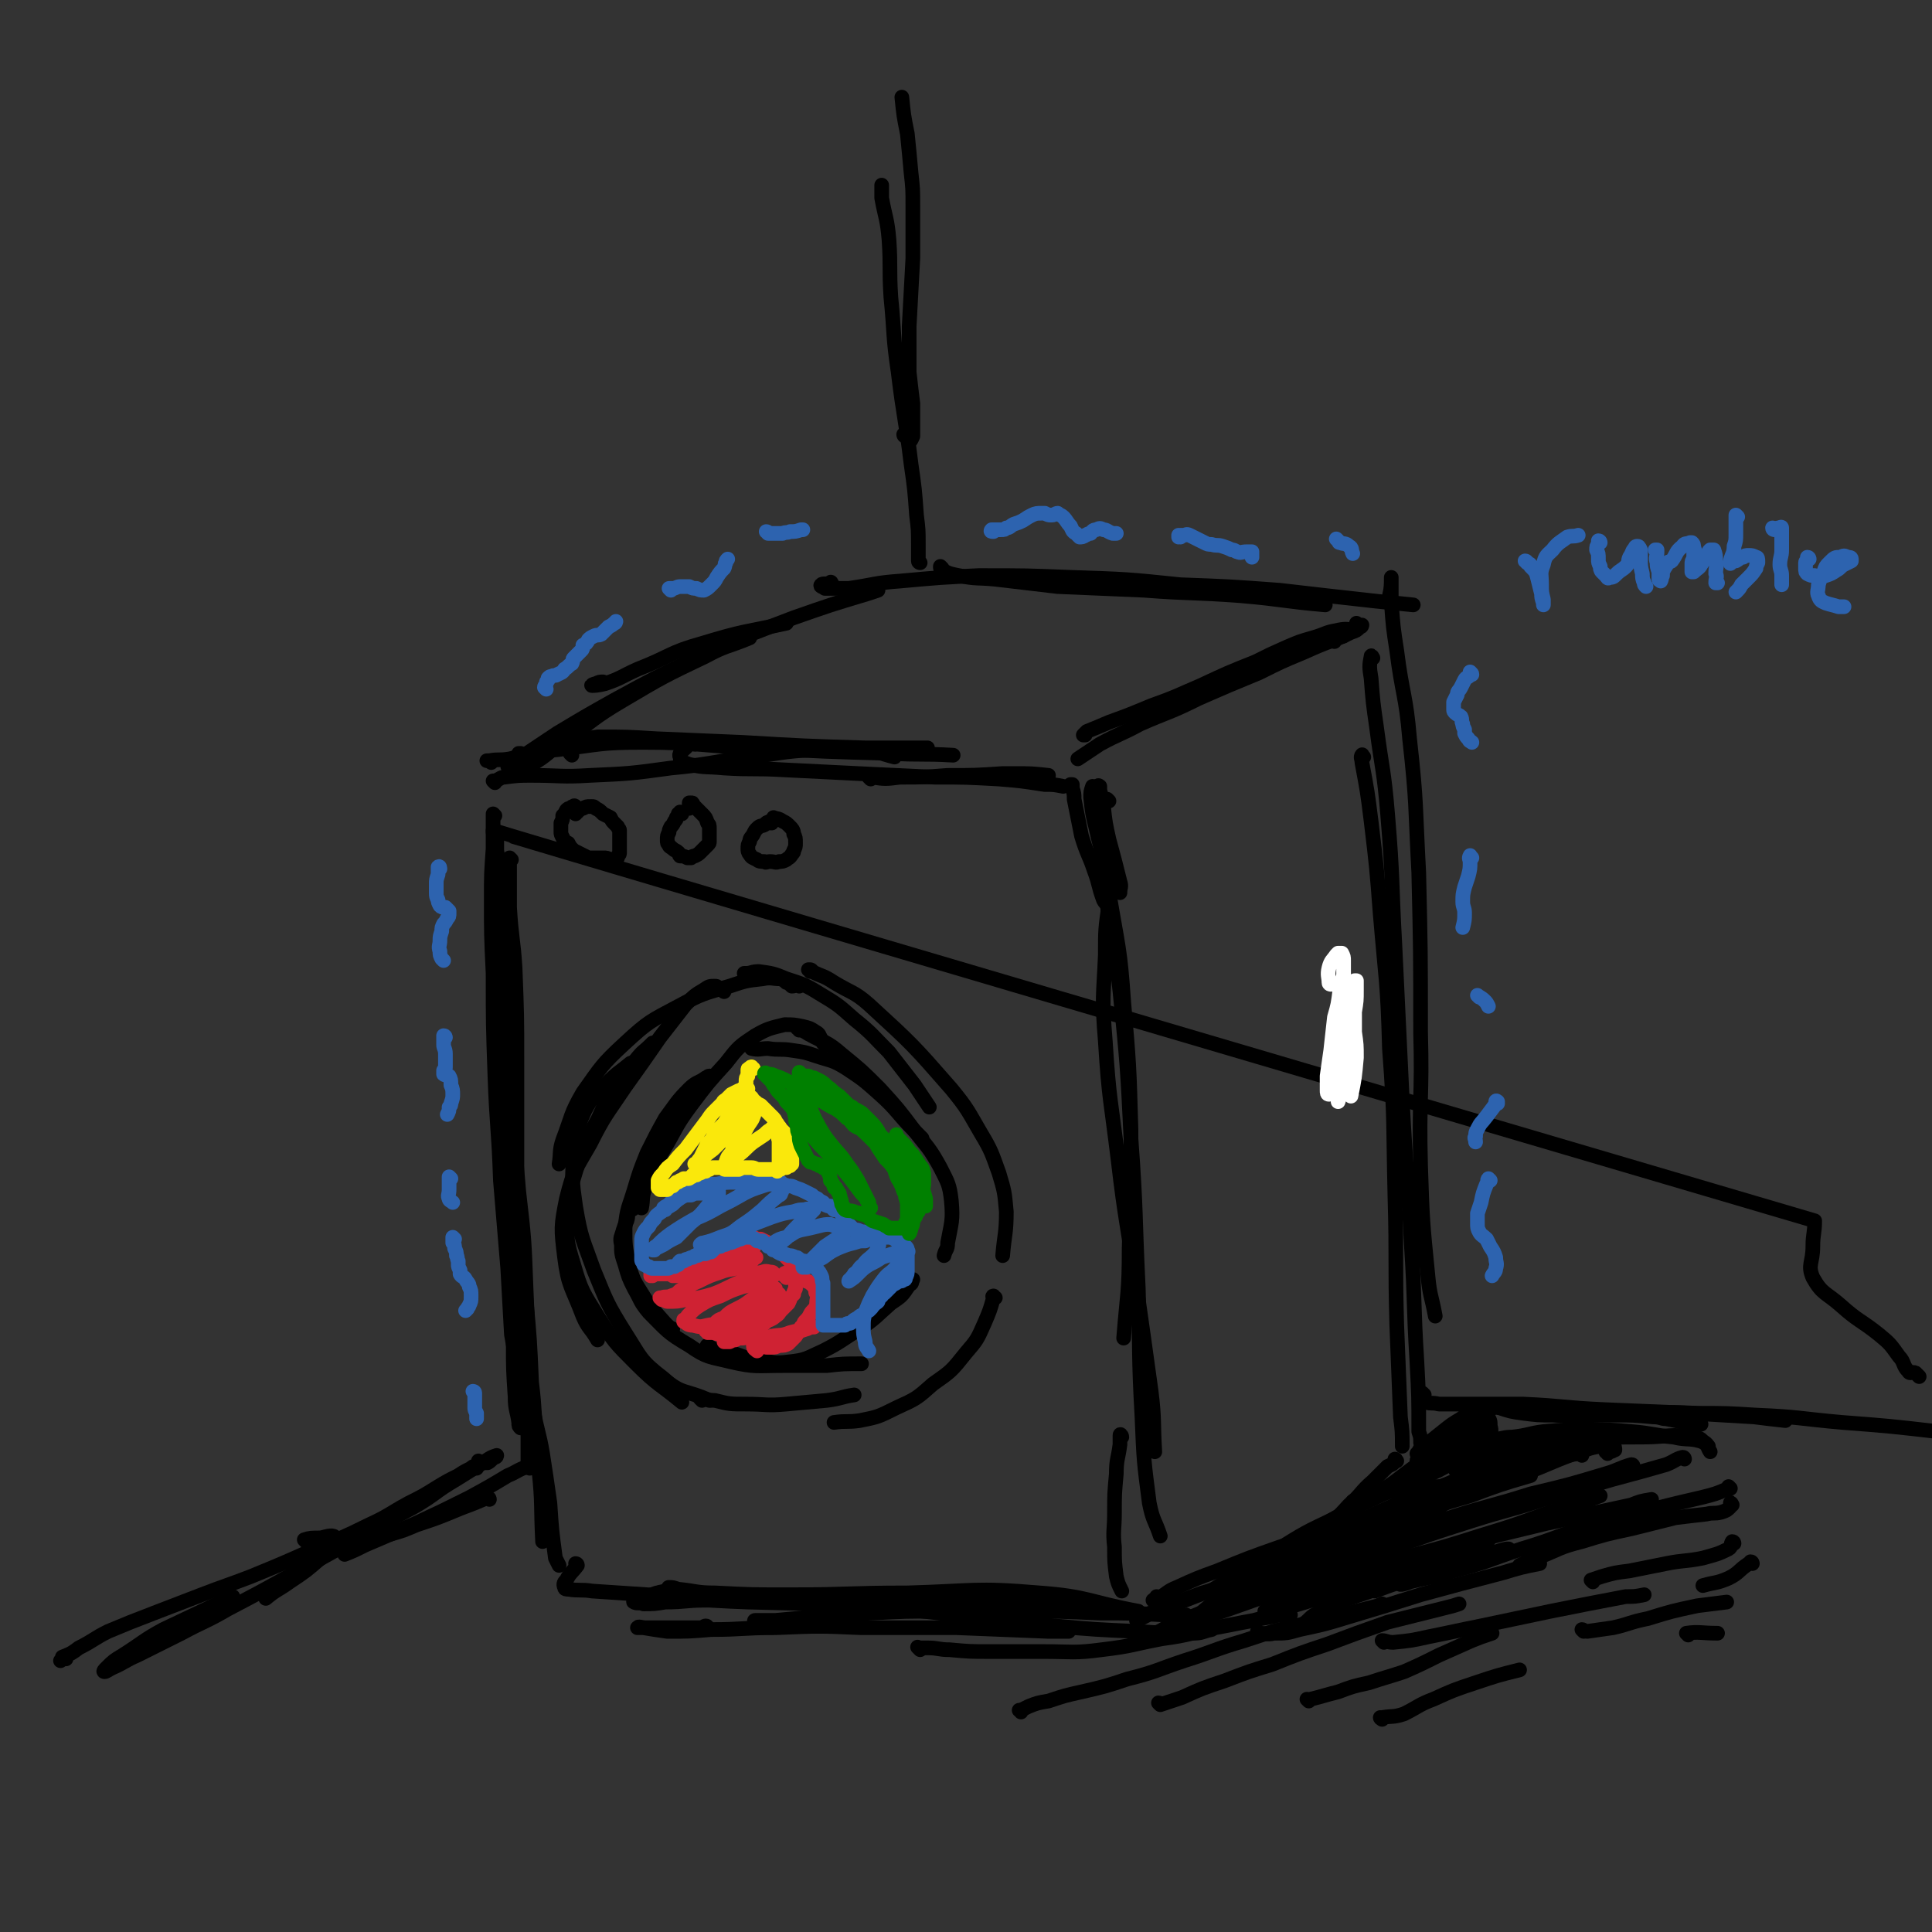 <svg viewBox='0 0 1054 1054' version='1.1' xmlns='http://www.w3.org/2000/svg' xmlns:xlink='http://www.w3.org/1999/xlink'><rect x="0" y="0" width="1054" height="1054" fill="#333333" stroke="none"/><g fill='none' stroke='#000000' stroke-width='8' stroke-linecap='round' stroke-linejoin='round'><path d='M1047,751c-1,-1 -1,-1 -1,-1 -1,-1 -1,-1 -1,-1 -2,-1 -3,1 -4,-1 -3,-3 -2,-5 -5,-8 -5,-7 -5,-7 -11,-12 -10,-8 -11,-7 -21,-16 -8,-7 -10,-6 -15,-15 -3,-7 0,-8 0,-17 0,-7 1,-7 1,-14 -720,-212 -721,-213 -721,-213 0,0 0,1 0,1 1,2 1,2 2,3 0,4 0,4 0,7 1,6 1,6 1,13 2,12 2,12 3,24 1,20 1,20 1,40 1,24 0,24 1,47 1,21 1,21 2,42 0,16 0,16 1,32 0,3 0,3 1,7 '/><path d='M270,445c0,0 -1,-1 -1,-1 0,0 0,0 0,1 0,2 0,2 0,5 0,7 0,7 0,13 -1,14 -1,14 -1,27 0,20 0,20 1,41 0,28 0,28 1,56 1,28 2,28 3,57 2,24 2,24 4,48 1,18 1,18 2,36 2,11 2,11 4,22 '/><path d='M279,469c0,0 -1,-1 -1,-1 0,0 0,0 0,1 0,1 0,1 0,2 0,3 0,3 0,7 0,8 0,8 0,17 1,17 2,17 3,33 1,26 1,26 1,51 0,28 0,28 0,56 0,27 -1,27 -1,54 0,22 -1,22 -1,44 0,14 0,14 1,29 0,7 1,7 2,14 0,2 0,2 1,3 '/><path d='M272,525c0,-1 -1,-1 -1,-1 0,-1 1,0 1,0 0,2 0,2 0,4 1,7 1,7 1,13 1,12 1,12 2,24 1,19 1,19 3,37 3,24 3,24 5,48 3,26 3,26 4,53 1,23 1,23 1,46 1,16 0,16 0,33 0,8 0,8 0,15 0,2 1,3 1,4 0,0 0,-1 1,-1 '/><path d='M276,589c-1,0 -1,-1 -1,-1 -1,2 0,3 0,5 1,6 1,6 2,12 1,11 1,11 3,23 2,17 2,17 3,35 2,23 2,23 4,46 2,22 2,22 3,45 2,16 1,16 3,32 0,4 1,4 1,7 '/><path d='M285,412c-1,-1 -1,-1 -1,-1 -1,0 0,0 -1,0 -1,2 -2,2 -2,4 0,2 -1,4 1,5 3,0 4,-1 8,-3 9,-5 9,-7 18,-13 16,-11 15,-12 32,-22 22,-13 22,-13 45,-24 11,-6 12,-5 24,-10 '/><path d='M279,417c0,-1 0,-2 -1,-1 0,0 0,1 0,2 0,0 -1,1 -1,0 0,0 1,0 2,-1 4,-3 4,-3 7,-5 9,-6 9,-6 18,-12 15,-9 15,-9 31,-18 22,-12 22,-12 45,-23 26,-12 27,-12 53,-22 20,-7 20,-7 40,-13 3,-1 3,-1 6,-2 '/><path d='M330,373c-1,0 -1,-1 -1,-1 -2,0 -2,0 -4,1 -1,0 -3,1 -2,1 1,0 3,0 7,-1 9,-3 9,-4 18,-8 18,-7 17,-9 35,-14 23,-7 23,-6 46,-11 '/><path d='M268,416c0,0 0,-1 -1,-1 0,0 -1,0 -1,0 -1,0 0,0 1,0 5,-1 5,0 11,-1 13,-3 13,-4 26,-5 24,-3 24,-4 47,-4 31,0 31,2 62,3 37,2 37,2 73,3 17,1 17,0 34,1 '/><path d='M312,412c0,0 -1,-1 -1,-1 0,-1 0,-1 0,-2 2,-3 2,-4 6,-5 4,-2 4,-1 9,-2 16,0 16,0 32,1 23,1 23,1 47,2 34,2 34,2 67,3 17,0 17,0 34,0 '/><path d='M454,319c0,-1 -1,-1 -1,-1 0,-1 1,0 0,0 -2,1 -4,0 -5,1 -1,1 1,1 2,2 7,0 7,0 13,0 14,-2 14,-3 28,-4 22,-2 22,-2 43,-3 26,0 26,0 51,1 30,1 30,1 59,4 27,1 27,1 54,3 26,3 26,3 53,6 10,1 10,1 20,2 '/><path d='M514,310c0,0 -1,-1 -1,-1 0,1 0,2 1,2 4,2 4,2 9,3 10,2 10,1 20,2 17,2 17,2 34,4 23,1 23,1 47,2 26,2 26,1 53,3 23,2 23,3 46,5 '/><path d='M741,341c0,0 -1,-1 -1,-1 0,0 0,1 0,1 1,0 2,0 3,0 0,0 0,1 -1,1 -2,2 -2,2 -5,3 -4,2 -4,2 -9,4 -8,3 -8,3 -17,7 -12,5 -12,5 -24,11 -17,7 -17,7 -33,14 -16,8 -16,7 -32,14 -11,6 -11,5 -22,11 -6,4 -6,4 -12,8 0,0 0,0 0,0 '/><path d='M728,350c0,-1 -1,-1 -1,-1 2,-2 3,-1 6,-2 2,-2 5,-3 4,-3 -1,-1 -4,-1 -8,0 -6,1 -6,2 -13,4 -7,2 -7,2 -14,5 -9,4 -9,4 -17,8 -15,6 -15,6 -30,13 -14,6 -13,6 -27,11 -12,5 -12,5 -23,9 -7,3 -7,3 -12,5 -1,1 -2,2 -2,2 0,0 1,0 1,0 '/><path d='M600,435c0,-1 -1,-1 -1,-1 0,-1 0,-2 -1,-3 0,-1 0,-1 -2,-2 0,0 0,0 0,0 -1,3 -1,3 -1,6 1,9 1,9 3,17 4,18 5,17 7,35 5,30 6,30 8,59 3,35 3,35 4,70 0,32 0,32 -1,65 0,24 -1,24 -3,49 '/><path d='M605,437c0,0 -1,-1 -1,-1 -1,0 -1,1 -2,1 0,1 0,1 0,2 0,6 -1,6 -1,13 0,16 0,16 2,32 3,29 5,28 8,57 4,40 4,40 6,80 3,41 2,41 4,82 1,35 0,35 2,70 1,24 1,24 4,47 2,10 3,9 6,18 '/><path d='M608,475c0,0 -1,-1 -1,-1 0,1 0,2 0,4 -1,8 -2,7 -2,15 -2,14 -2,14 -2,28 -1,23 -2,23 0,47 2,32 3,32 7,65 4,34 5,34 10,69 4,28 4,28 8,57 2,16 1,17 2,33 '/><path d='M737,558c0,-1 0,-2 -1,-1 -1,1 0,2 -1,5 -2,10 -2,10 -5,20 '/><path d='M759,326c0,0 -1,-1 -1,-1 0,0 0,1 0,0 1,-4 1,-6 1,-10 0,0 0,0 0,1 0,6 0,6 0,12 1,14 1,14 3,27 3,24 5,24 7,48 4,36 3,36 5,73 1,43 1,43 1,87 1,36 -1,36 0,73 1,30 1,30 4,60 1,11 2,11 4,22 '/><path d='M749,359c0,0 -1,-2 -1,-1 -1,5 -1,6 0,12 1,13 1,13 3,27 3,23 4,23 6,47 3,36 2,36 4,72 2,42 2,42 4,84 2,40 3,40 5,80 2,31 1,31 3,63 1,19 1,19 1,38 1,3 1,3 1,6 '/><path d='M744,413c-1,-1 -1,-2 -1,-1 -1,1 0,2 0,4 3,16 3,16 5,32 3,25 3,25 5,51 3,36 4,36 5,73 3,40 2,40 3,81 1,35 0,35 1,70 1,25 1,25 2,50 1,8 1,8 1,16 '/><path d='M776,798c0,0 0,-1 -1,-1 -1,1 -1,2 -3,3 -11,8 -11,9 -23,16 -14,9 -14,8 -29,17 -15,9 -15,9 -29,19 -12,8 -12,9 -23,18 -7,5 -7,5 -14,11 -1,1 -2,2 -2,2 1,-1 2,-2 4,-3 '/><path d='M762,797c0,0 -1,-1 -1,-1 0,0 1,0 0,1 -1,2 -2,2 -4,3 -4,4 -4,4 -8,8 -7,6 -6,7 -13,13 -9,10 -9,9 -19,18 -11,10 -11,10 -22,20 '/><path d='M282,724c0,0 -1,-1 -1,-1 0,2 0,3 0,6 1,8 2,8 3,16 3,13 3,12 6,25 2,16 3,16 4,32 2,19 1,19 2,39 '/><path d='M285,740c0,0 -1,-1 -1,-1 0,0 0,1 1,2 1,5 1,5 2,10 2,9 2,9 4,18 2,12 3,12 5,24 2,13 2,13 4,27 1,15 1,15 3,30 1,2 1,2 2,4 '/><path d='M315,854c0,0 0,-1 -1,-1 0,0 1,0 1,1 -3,4 -4,4 -6,8 -1,1 -2,2 -1,4 0,1 1,1 2,1 6,1 7,0 13,1 15,1 15,1 30,2 27,2 27,3 55,4 38,1 38,1 76,1 36,-1 36,-3 72,-3 20,0 20,1 39,2 '/><path d='M366,867c0,-1 -2,-1 -1,-1 2,0 2,0 5,1 10,1 10,2 20,2 20,1 20,1 41,1 32,0 32,-1 64,-1 36,-1 37,-3 72,0 27,2 27,5 54,10 '/><path d='M612,784c0,-1 -1,-2 -1,-1 0,1 0,2 0,5 -1,8 -2,8 -2,16 -1,11 -1,11 -1,21 0,10 -1,10 0,19 0,8 0,8 1,16 1,4 1,4 3,8 '/><path d='M632,872c0,0 -1,-1 -1,-1 0,0 0,0 0,1 -1,0 -2,1 -2,1 1,0 2,0 3,-1 5,-3 5,-4 10,-6 11,-5 11,-5 22,-9 17,-7 17,-7 34,-13 19,-6 20,-5 39,-11 16,-4 16,-4 31,-9 3,-1 3,-1 6,-2 '/><path d='M436,538c0,0 0,-1 -1,-1 -1,0 -1,1 -3,1 0,0 0,0 -1,-1 -1,-1 -1,-1 -2,-1 -1,-1 -1,-1 -3,-2 -5,0 -5,-1 -10,0 -9,1 -9,1 -18,4 -14,4 -15,4 -28,11 -15,8 -16,8 -29,20 -13,12 -13,13 -23,27 -7,12 -6,13 -11,26 -2,6 -1,7 -2,13 '/><path d='M395,541c0,0 -1,-1 -1,-1 0,0 0,0 0,0 0,0 -1,-1 -2,-1 -1,-1 -1,-1 -2,-1 -3,0 -3,0 -6,2 -5,3 -5,3 -10,8 -7,9 -7,9 -14,18 -9,13 -9,13 -19,27 -10,15 -11,15 -19,31 -8,14 -9,14 -13,30 -3,15 -3,16 -1,32 2,16 4,16 10,32 3,7 4,6 8,13 '/><path d='M357,570c0,0 0,-1 -1,-1 0,0 0,0 -1,1 -4,4 -4,3 -8,8 -5,6 -5,6 -9,13 -7,9 -7,9 -12,20 -7,12 -7,12 -11,25 -4,13 -4,13 -5,27 -1,13 -1,14 3,27 4,14 5,15 13,28 9,14 9,14 21,26 12,12 13,11 25,21 '/><path d='M345,581c0,0 0,-1 -1,-1 -6,5 -7,5 -13,11 -6,7 -8,7 -12,15 -5,11 -4,11 -6,23 -1,14 -1,15 1,29 3,18 4,18 10,35 7,17 7,18 17,34 9,14 8,15 21,25 10,9 12,6 25,12 '/><path d='M450,570c0,0 0,-1 -1,-1 0,-1 0,-1 -1,-2 -1,-2 -1,-3 -3,-4 -3,-2 -3,-2 -7,-3 -5,-1 -5,-1 -10,-1 -8,2 -9,2 -16,6 -9,6 -9,6 -16,15 -10,11 -10,11 -19,23 -9,12 -8,13 -16,26 -5,9 -5,10 -9,19 -2,5 -1,6 -2,11 '/><path d='M388,588c0,0 -1,-1 -1,-1 -1,0 -1,1 -2,1 -4,3 -5,2 -9,6 -7,7 -7,8 -13,16 -5,9 -5,9 -10,19 -4,10 -4,10 -7,20 -3,10 -4,10 -5,21 0,9 0,10 2,19 2,9 3,10 8,18 5,8 6,8 12,15 2,2 2,2 4,3 '/><path d='M412,572c0,0 -1,-1 -1,-1 0,0 -1,1 -1,1 4,1 5,0 9,0 6,1 7,0 13,1 7,1 7,1 13,3 9,3 9,2 17,7 9,6 9,6 18,14 10,9 9,10 19,20 2,2 2,2 4,4 '/><path d='M436,562c0,-1 -2,-2 -1,-1 2,1 3,1 6,3 9,5 10,4 18,11 11,9 11,9 21,19 10,11 10,11 19,23 7,9 8,9 14,20 4,8 5,9 6,18 1,11 0,12 -2,23 0,4 -1,3 -2,7 '/><path d='M348,658c0,0 0,-1 -1,-1 0,0 1,0 1,1 -1,0 -1,0 -2,1 -1,1 -2,1 -3,2 -1,2 0,2 -1,5 -1,2 -1,2 -2,5 -1,4 -2,4 -1,8 0,5 0,5 2,11 2,7 2,7 5,13 4,7 3,7 8,13 10,10 10,11 22,18 10,7 11,6 23,9 13,3 14,2 28,2 12,0 12,0 24,0 9,-1 9,-1 19,-1 '/><path d='M387,735c0,0 -2,-1 -1,-1 1,0 2,2 4,2 5,2 5,1 9,2 7,2 7,3 14,4 9,1 9,2 17,1 10,-1 10,-2 19,-6 10,-5 10,-6 20,-12 9,-6 9,-7 17,-14 6,-4 6,-4 10,-10 2,-1 1,-1 2,-3 '/><path d='M407,532c0,0 0,-1 -1,-1 0,0 1,0 1,0 3,0 3,-1 7,-1 7,1 8,1 15,4 9,3 10,3 18,8 10,6 10,6 19,14 10,8 10,9 19,18 7,9 7,9 14,18 4,6 4,6 8,12 '/><path d='M442,530c0,-1 -1,-1 -1,-1 0,0 0,0 1,0 0,0 1,0 1,1 6,3 6,2 12,6 10,6 11,5 19,12 24,22 24,22 45,46 9,11 9,12 16,24 6,10 6,11 10,22 3,10 3,10 4,21 0,12 -1,12 -2,24 '/><path d='M543,708c-1,0 -1,0 -1,-1 -1,0 0,1 0,1 -2,7 -2,7 -5,14 -4,9 -4,9 -10,16 -8,10 -8,10 -18,17 -9,8 -9,8 -20,13 -10,5 -10,5 -20,7 -7,1 -7,0 -14,1 '/><path d='M383,764c0,0 -1,-1 -1,-1 3,0 4,1 8,1 8,2 8,2 17,2 11,0 11,1 22,0 11,-1 11,-1 22,-2 8,-1 8,-2 15,-3 '/></g>
<g fill='none' stroke='#CF2233' stroke-width='8' stroke-linecap='round' stroke-linejoin='round'><path d='M356,696c0,0 -1,-1 -1,-1 0,0 0,1 0,1 0,0 0,-1 1,-1 0,0 0,0 1,0 2,0 2,0 4,0 1,0 1,0 3,0 2,-1 2,-1 4,-2 3,-1 3,-1 5,-2 3,-1 2,-1 5,-3 2,-1 2,-1 5,-2 2,0 2,0 4,-1 2,-1 2,-1 4,-1 1,-1 1,-1 2,-2 1,-1 1,-1 2,-2 2,-1 2,-1 3,-2 1,-1 1,-1 3,-2 1,-1 1,-1 2,-1 2,0 2,0 3,0 2,0 2,0 3,0 1,0 1,0 2,0 2,1 2,1 4,1 2,1 2,1 4,2 2,1 2,1 4,2 1,1 2,1 3,3 1,1 1,1 2,2 1,1 1,1 2,2 1,1 1,1 2,3 1,1 1,1 1,3 1,2 1,2 1,3 0,2 0,2 0,4 0,2 0,2 0,3 -1,2 -1,2 -1,3 -1,1 -1,1 -2,2 0,1 0,1 -1,3 -2,2 -2,2 -4,4 -1,1 -1,2 -3,3 -1,1 -1,1 -3,2 -1,0 -1,0 -3,2 -2,1 -1,1 -3,3 -1,1 -1,2 -2,2 -1,1 -1,1 -2,1 -1,1 -1,1 -3,1 -1,1 -1,1 -2,1 -2,0 -2,0 -4,1 -1,0 -1,0 -3,1 -1,0 -1,0 -1,0 -1,0 -1,0 -1,0 0,0 0,0 0,0 0,0 -1,0 -1,0 0,-1 0,0 1,0 0,0 0,0 0,-1 1,-1 1,-1 3,-2 1,-1 1,-2 3,-3 3,-2 3,-2 6,-4 3,-2 3,-2 5,-4 2,-2 2,-2 4,-4 2,-2 2,-2 4,-3 2,-1 2,-1 3,-3 0,0 0,0 1,-1 0,0 0,-1 0,-1 0,0 0,0 0,0 -1,1 0,1 -1,2 -3,3 -3,3 -5,6 -4,3 -4,3 -8,7 -4,3 -4,3 -8,5 -4,1 -4,1 -8,1 -2,1 -3,1 -6,0 -1,0 -1,0 -2,0 -1,0 -1,0 -1,0 0,0 0,0 0,0 0,0 0,-1 -1,-1 0,0 1,0 1,1 0,0 0,-1 0,-1 0,0 0,0 1,-1 1,-1 1,-1 3,-3 2,-2 2,-2 5,-3 3,-3 3,-3 7,-5 4,-2 4,-2 8,-5 4,-1 4,-1 8,-3 2,-1 2,-1 4,-2 0,0 0,-1 1,-1 0,0 0,0 0,0 -1,0 -1,0 -1,0 -3,1 -3,1 -6,3 -4,4 -4,4 -9,8 -5,3 -5,4 -11,7 -4,2 -5,1 -10,2 -4,1 -4,1 -8,0 -3,0 -3,-1 -5,-2 0,0 0,0 0,0 0,0 0,0 0,-1 0,0 0,0 1,0 1,-2 1,-2 2,-3 3,-3 3,-3 6,-5 5,-3 5,-3 11,-5 6,-3 6,-3 12,-5 4,-1 4,-1 9,-2 3,-1 3,-1 6,-2 1,-1 1,-1 2,-2 0,0 0,0 0,-1 0,-1 -1,-1 -1,-1 -2,0 -3,-1 -5,0 -6,1 -5,2 -11,5 -8,3 -8,4 -16,7 -7,2 -7,2 -15,3 -4,1 -5,1 -10,1 -1,0 -1,-1 -3,-1 0,-1 -1,-1 -1,-1 1,0 1,0 1,0 2,-1 3,0 5,-1 3,-1 3,-1 5,-3 5,-2 5,-3 10,-5 6,-3 6,-3 12,-5 5,-2 6,-1 11,-3 3,-1 3,-1 6,-3 1,-1 1,-1 2,-2 0,0 1,0 0,0 0,0 -1,0 -1,0 -3,1 -3,1 -7,2 -5,2 -5,3 -10,4 -7,2 -7,1 -13,3 -5,0 -5,0 -9,1 -2,0 -2,0 -4,0 0,0 0,0 -1,0 0,0 0,0 0,0 1,0 1,0 1,0 3,-2 3,-2 6,-4 4,-2 4,-3 8,-5 6,-2 6,-2 13,-4 3,-1 4,-1 7,-1 4,0 4,0 8,-1 0,0 0,0 1,0 0,0 0,0 0,0 0,0 0,0 -1,0 -2,0 -2,0 -5,0 -4,1 -4,1 -8,3 -4,1 -4,2 -7,4 -3,2 -3,2 -5,5 -1,1 -1,1 -2,2 -1,1 0,1 -1,1 0,0 0,0 0,0 '/><path d='M429,697c0,0 0,-1 -1,-1 0,0 1,1 1,0 0,0 -1,0 -1,-1 0,0 0,-1 1,0 1,0 1,0 2,1 2,1 2,1 3,1 2,1 2,1 3,1 1,0 2,0 3,1 1,0 1,0 2,1 1,1 2,1 2,2 1,1 1,1 1,3 1,2 1,2 1,3 -1,3 0,3 -1,5 -1,2 -2,2 -3,4 -1,2 -1,2 -3,4 -1,1 0,2 -2,3 -1,2 -1,2 -3,5 -2,2 -2,2 -4,4 -2,1 -2,1 -5,1 -2,1 -2,1 -4,1 -1,0 -1,0 -2,0 -1,0 -1,0 -1,0 0,0 0,0 0,0 2,0 2,0 3,0 1,0 1,-1 2,-1 3,-2 3,-2 6,-4 2,-1 3,-1 5,-3 3,-1 3,-1 6,-2 1,0 1,-1 3,-1 0,0 1,0 1,0 0,0 0,0 0,0 -3,0 -3,0 -5,1 -4,1 -4,1 -8,2 -5,2 -5,1 -10,2 -3,1 -3,0 -7,1 -1,1 -2,1 -2,2 -1,1 -1,1 -1,2 0,2 1,2 2,3 '/></g>
<g fill='none' stroke='#2D63AF' stroke-width='8' stroke-linecap='round' stroke-linejoin='round'><path d='M363,660c0,-1 -1,-1 -1,-1 1,-1 2,-1 3,-2 2,-2 2,-2 4,-4 3,-2 3,-2 6,-4 3,-1 4,-1 7,-2 4,-1 5,-1 9,-1 5,-1 5,-1 10,-1 4,0 4,0 8,0 4,0 4,0 8,0 3,1 3,1 7,1 3,0 3,0 6,1 2,0 2,0 4,1 3,1 3,1 5,2 2,1 2,1 4,2 1,1 1,1 3,2 1,1 1,1 3,2 0,1 0,1 1,1 1,1 2,1 3,1 1,1 1,1 2,2 2,0 2,0 3,1 1,1 1,1 2,3 1,1 1,1 2,3 1,1 1,1 2,2 1,1 1,1 2,2 0,0 0,0 1,0 1,0 1,0 3,1 2,0 2,0 3,1 2,0 2,1 3,1 2,0 2,0 4,1 0,0 0,-1 0,0 2,0 2,0 4,0 2,0 2,0 4,1 1,1 2,1 3,2 2,1 2,1 3,2 1,1 1,1 1,2 1,1 0,1 0,2 0,1 0,1 0,2 0,2 0,2 0,4 0,1 0,2 0,3 0,2 0,2 -1,4 0,1 0,1 -1,1 -1,1 -1,1 -3,1 -1,1 -1,1 -3,2 -1,0 -1,0 -1,1 -1,1 -1,1 -2,2 -1,1 -1,1 -1,1 -1,1 -1,1 -2,1 0,1 0,1 0,1 -1,0 -1,0 -1,1 0,0 0,0 -1,1 0,0 0,0 0,1 -1,1 -1,1 -2,1 0,1 0,1 -1,1 0,1 0,1 -1,2 0,0 0,0 -1,1 -2,1 -2,1 -3,2 -2,1 -2,1 -3,2 -2,1 -2,1 -3,2 -1,1 -1,1 -2,1 -1,0 -1,0 -2,1 0,0 0,0 -1,0 0,0 0,0 -1,0 -1,0 -1,0 -2,0 0,0 0,0 -1,0 -1,0 -1,0 -1,0 -1,0 -1,0 -2,0 0,0 0,0 -1,0 0,0 0,0 0,0 0,0 0,0 -1,0 0,0 0,0 0,0 0,0 0,0 0,0 0,0 0,0 -1,0 0,0 0,0 -1,0 0,-1 0,-1 0,-1 0,-1 0,-1 0,-2 0,-2 0,-2 0,-4 0,-1 0,-1 0,-3 0,-2 0,-2 0,-4 0,-2 0,-2 0,-4 0,-3 0,-3 0,-5 -1,-2 0,-2 -1,-4 -1,-2 -1,-2 -2,-3 -1,-2 -2,-2 -3,-3 -2,-1 -2,-1 -4,-2 -1,0 -1,0 -3,-1 -1,-1 -1,-1 -2,-1 -2,-1 -2,-1 -4,-1 -2,-1 -2,-1 -4,-1 -2,-1 -2,-1 -3,-2 -2,0 -1,0 -2,-1 -1,-1 -1,-1 -2,-1 0,-1 0,-1 0,-1 -1,0 -1,0 -2,-1 0,0 0,0 -1,0 0,0 0,0 0,-1 -2,0 -2,0 -3,0 -1,-1 -1,-1 -1,-1 -2,-1 -2,-1 -3,-1 -1,0 -1,0 -1,0 -2,0 -2,0 -4,1 -2,0 -2,1 -3,1 -2,1 -2,1 -4,1 -1,1 -1,1 -2,1 -1,0 -1,0 -2,1 -2,0 -2,0 -3,1 -1,1 -1,1 -2,2 -1,0 -1,0 -3,1 -1,0 -1,0 -2,0 -1,0 -1,0 -2,0 0,1 0,1 -1,1 -1,0 -1,0 -2,1 -1,0 -1,0 -3,1 -1,0 -1,0 -2,1 -1,0 -1,0 -2,0 -1,1 -1,1 -1,2 -1,0 -1,0 -2,1 -1,0 -1,0 -2,0 -1,1 -1,1 -2,1 -1,0 -1,0 -1,0 -1,0 -1,0 -2,0 -2,0 -2,0 -3,0 -1,0 -1,0 -2,0 -1,0 -1,0 -2,-1 -1,0 -1,0 -2,-1 -1,0 -1,0 -1,-1 -1,-1 -1,-1 -1,-2 0,-1 0,-1 0,-2 0,-2 0,-2 0,-3 0,-3 0,-3 0,-5 0,-2 0,-2 1,-4 1,-2 1,-2 3,-4 1,-2 1,-2 3,-4 1,-2 1,-2 4,-4 2,-2 3,-2 6,-4 2,-2 2,-2 5,-4 2,-1 2,-1 5,-1 2,-1 2,-1 4,-1 2,0 2,0 4,0 2,0 2,0 3,0 1,0 1,1 2,0 1,0 1,0 1,0 1,0 1,-1 1,-1 0,0 0,0 0,0 0,0 0,0 0,0 0,0 0,0 0,1 -3,3 -3,4 -6,7 -4,5 -4,5 -9,9 -4,4 -4,4 -8,8 -4,2 -4,2 -7,4 -2,1 -2,1 -4,2 -1,0 -1,0 -1,1 -1,0 -1,0 -1,0 0,0 0,0 0,0 1,-1 1,-2 2,-2 4,-4 4,-4 8,-7 6,-4 6,-4 13,-8 7,-3 7,-3 14,-7 6,-3 6,-3 13,-7 4,-2 4,-2 10,-4 3,-1 3,-1 6,-1 2,-1 3,-1 4,-1 1,1 1,1 1,2 0,2 0,2 -1,4 0,1 -1,1 -1,1 -5,4 -5,4 -9,8 -6,5 -6,5 -12,9 -5,4 -5,4 -11,6 -4,2 -4,2 -8,3 -2,0 -2,0 -3,1 0,0 0,0 0,0 0,0 1,0 2,-1 4,-1 4,-1 9,-3 6,-2 6,-2 13,-5 7,-3 7,-3 15,-6 6,-2 6,-2 12,-3 3,-1 3,-1 6,-1 2,-1 2,0 3,0 1,0 1,0 2,0 0,0 0,-1 0,0 0,0 0,0 0,0 -2,2 -2,2 -4,4 -3,3 -3,3 -6,6 -4,4 -3,4 -7,7 -3,2 -3,1 -5,2 -1,0 -1,1 -1,1 0,-1 0,-1 1,-2 3,-2 3,-2 7,-3 4,-2 4,-3 8,-4 5,-1 5,-1 9,-2 4,-1 4,-1 7,-1 3,1 3,1 5,2 1,0 1,0 2,1 0,1 0,1 0,2 -1,2 -2,1 -4,3 -3,2 -3,2 -6,4 -3,3 -3,3 -6,6 -2,2 -2,2 -5,4 0,0 0,0 -1,1 0,0 0,1 0,0 1,0 2,1 3,0 4,-2 4,-3 8,-5 4,-3 4,-3 8,-5 5,-2 5,-2 9,-3 3,-1 3,-1 6,-1 2,-1 2,-1 4,-1 2,1 2,1 3,2 0,1 1,1 0,2 -1,3 -1,3 -3,5 -2,2 -3,2 -5,5 -3,2 -2,3 -5,5 -1,2 -1,1 -2,3 -1,0 -1,1 -1,1 0,0 0,0 0,0 0,0 0,0 0,0 3,-2 3,-2 5,-4 3,-3 3,-3 6,-5 4,-2 4,-2 7,-4 3,-1 3,-1 6,-2 2,0 2,0 3,0 1,1 1,1 1,2 -1,2 -1,2 -2,5 -3,4 -4,3 -7,7 -3,4 -3,4 -6,9 -2,4 -2,4 -4,9 -1,4 -1,4 -1,8 0,4 0,4 1,8 0,3 1,3 2,5 '/></g>
<g fill='none' stroke='#FAE80B' stroke-width='8' stroke-linecap='round' stroke-linejoin='round'><path d='M411,583c-1,0 -1,0 -1,-1 -1,0 0,1 0,1 -1,0 -1,-1 -1,0 -1,0 -1,0 -1,1 0,1 0,1 0,3 -1,1 -1,1 -1,3 0,2 0,2 0,4 0,1 0,2 1,3 0,1 0,1 1,1 2,1 1,2 3,3 1,1 1,1 3,2 2,2 2,2 3,3 2,2 2,2 4,4 1,1 1,2 2,3 1,2 1,1 2,3 1,1 1,1 2,2 0,0 0,0 1,1 0,1 0,1 0,2 1,1 1,1 1,1 0,0 0,0 0,1 0,0 1,0 1,1 0,0 0,0 0,1 0,1 0,1 0,2 0,0 0,0 0,1 0,1 0,1 1,1 0,1 0,1 0,1 0,0 0,0 0,1 0,1 0,1 0,2 0,0 0,0 0,1 0,1 0,1 0,1 0,0 0,0 0,0 0,0 0,0 0,0 -1,1 -1,0 -1,1 -1,0 -1,0 -2,1 -1,0 -1,0 -2,0 -1,1 -1,1 -2,1 -1,0 -1,0 -2,0 -2,0 -2,0 -3,0 -1,0 -1,0 -2,0 -2,0 -2,0 -4,0 -2,0 -2,-1 -4,-1 -2,0 -2,0 -3,0 -2,0 -2,0 -4,1 -1,0 -1,0 -2,0 -2,0 -2,0 -3,0 -1,0 -1,0 -2,0 -1,0 -1,0 -2,-1 -2,0 -2,0 -3,0 -1,0 -1,0 -2,0 -1,0 -1,0 -2,1 -1,0 -1,0 -2,1 -1,0 -1,0 -3,1 -1,0 -1,0 -2,1 -1,0 -1,0 -2,0 -1,1 0,1 -1,1 -1,1 -1,1 -2,1 -1,0 -1,0 -2,0 -1,1 -1,1 -2,1 -1,1 -1,1 -2,1 -1,1 -1,1 -1,1 -1,1 -1,1 -1,1 -1,0 -1,0 -1,0 -1,1 -1,1 -1,1 -1,0 -1,0 -1,1 0,0 -1,0 -1,0 0,0 0,0 -1,0 0,0 0,0 -1,0 0,0 0,0 0,0 -1,0 -1,0 -1,0 0,0 0,0 0,0 0,0 0,-1 -1,-1 0,-1 0,-1 0,-2 0,-1 0,-1 0,-2 1,-2 1,-2 3,-4 2,-3 2,-3 5,-5 3,-4 3,-4 7,-8 3,-4 3,-4 6,-8 3,-4 3,-4 6,-8 2,-3 2,-3 4,-5 2,-2 2,-2 4,-4 1,-2 1,-1 3,-3 1,-1 1,-1 2,-2 2,-1 2,-1 4,-2 1,0 1,0 2,-1 1,0 1,0 2,0 0,0 0,0 1,0 0,0 0,0 0,0 0,0 0,0 0,0 0,0 -1,-1 -1,-1 0,0 1,1 1,1 0,1 -1,1 -1,1 0,1 0,1 0,1 -1,2 -1,2 -3,4 0,1 -1,1 -1,2 -5,5 -4,5 -8,11 -4,4 -4,4 -7,9 -1,1 -1,1 -2,2 -2,4 -2,4 -4,8 -1,1 -1,1 -2,3 0,0 0,0 -1,0 0,0 0,0 0,0 2,-1 2,-1 3,-2 3,-3 3,-3 7,-6 3,-3 3,-3 6,-6 1,-1 1,-1 2,-2 4,-5 4,-5 8,-10 2,-2 2,-2 4,-4 1,-1 1,-1 2,-1 0,0 0,0 0,0 0,2 1,3 0,5 -1,3 -2,3 -4,7 -2,3 -2,3 -4,7 -3,3 -3,3 -4,6 -2,2 -2,2 -3,5 0,0 0,0 0,1 0,0 1,0 1,-1 3,-2 3,-2 6,-4 4,-3 4,-4 8,-7 3,-2 3,-2 6,-4 2,-2 2,-2 4,-3 0,-1 1,-1 1,-1 1,1 1,1 2,3 1,2 0,2 1,4 0,4 0,4 0,7 0,4 0,4 0,8 0,1 -1,1 -1,2 '/></g>
<g fill='none' stroke='#008000' stroke-width='8' stroke-linecap='round' stroke-linejoin='round'><path d='M435,597c0,0 -1,0 -1,-1 0,0 0,1 0,1 0,0 0,0 0,1 0,1 0,1 0,2 0,1 0,1 -1,3 0,1 0,1 0,2 0,0 0,0 0,1 1,2 0,2 1,3 0,3 0,3 1,5 0,3 0,3 1,5 0,3 0,3 1,6 1,2 1,2 2,4 1,2 1,2 2,4 0,0 0,0 1,1 1,0 1,0 3,1 1,0 1,0 2,1 1,0 2,0 2,1 2,1 2,1 3,3 1,2 1,2 1,4 1,1 1,1 2,3 0,1 0,1 1,1 0,1 1,1 1,2 1,1 1,1 1,2 1,2 0,2 1,3 0,2 0,2 1,3 0,1 0,1 1,2 2,1 2,0 5,1 1,1 1,0 3,1 2,1 2,0 3,1 3,1 2,2 4,3 3,1 3,1 6,2 1,1 2,1 3,2 1,0 1,0 2,0 1,0 1,0 2,0 1,0 1,0 1,0 1,0 1,0 1,0 1,0 1,0 1,0 1,0 1,0 1,0 1,0 1,0 1,0 0,0 0,0 0,0 0,0 0,0 1,0 0,-1 0,-1 0,-1 1,-1 1,-1 1,-2 0,-1 0,-1 0,-3 1,-1 1,-1 1,-2 0,-2 0,-2 0,-4 0,-2 0,-2 0,-4 0,0 0,0 0,-1 -1,-2 -1,-2 -1,-4 -1,-2 0,-2 -1,-4 0,-2 0,-2 -1,-4 -1,-2 -1,-2 -2,-4 -1,-2 -1,-2 -2,-4 -1,-2 -1,-2 -2,-4 -1,-1 -1,-1 -2,-2 0,0 0,0 0,-1 -1,-1 -1,-1 -2,-2 -1,-2 -1,-2 -2,-3 -2,-2 -2,-2 -3,-4 -2,-3 -2,-3 -4,-5 -2,-2 -2,-2 -4,-4 -1,-1 -1,-1 -3,-2 -1,-1 -1,0 -3,-2 -2,-1 -2,-1 -3,-2 -2,-2 -2,-2 -4,-4 -3,-2 -3,-2 -5,-4 -3,-2 -2,-2 -5,-4 -2,-1 -2,-1 -4,-2 -1,0 -1,0 -3,-1 -1,0 -1,0 -2,0 0,0 -1,0 -1,0 -1,-1 -1,-1 -1,-1 0,0 0,0 -1,0 0,-1 0,-1 0,-1 0,0 0,0 0,0 1,1 1,1 2,2 1,0 0,1 1,1 17,16 17,15 34,31 4,4 4,4 8,8 3,3 3,3 6,7 3,4 3,4 6,8 3,4 2,4 5,9 1,2 1,2 2,5 0,1 0,1 1,3 0,1 0,1 0,2 -1,1 -1,1 -2,2 -1,1 -1,1 -3,2 0,1 0,1 -1,2 0,0 0,0 -1,1 0,0 0,0 0,0 0,0 0,0 0,0 0,-1 0,-1 0,-1 1,-1 1,-1 1,-2 1,-2 1,-2 1,-3 1,-2 1,-2 1,-5 0,-3 0,-3 0,-6 -1,-5 -1,-5 -3,-9 -2,-5 -3,-5 -7,-10 -5,-6 -6,-5 -12,-11 -6,-6 -6,-6 -13,-12 -6,-5 -6,-6 -12,-10 -3,-2 -3,-2 -7,-4 -2,0 -2,0 -4,-1 -1,0 -1,0 -2,0 -1,-1 -1,-1 -1,-1 -1,0 -1,0 -2,-1 0,0 0,0 -1,0 0,0 0,1 0,1 0,2 0,3 1,4 2,4 3,4 6,8 3,5 3,5 7,10 3,5 3,5 7,10 4,5 4,4 8,10 3,4 3,4 6,9 2,4 2,4 4,8 1,2 1,2 2,5 0,1 0,1 1,2 0,0 0,0 0,0 0,0 -1,0 -1,-1 0,-1 0,-1 0,-2 -1,-2 -1,-2 -2,-4 -2,-3 -2,-3 -5,-6 -3,-5 -3,-5 -6,-9 -4,-6 -4,-6 -8,-12 -3,-6 -4,-6 -7,-12 -3,-5 -2,-5 -5,-10 -1,-2 -1,-2 -3,-4 -1,-1 -1,-1 -2,-1 0,0 0,-1 0,0 -1,1 -1,1 0,2 2,4 2,4 5,9 4,6 4,6 8,12 4,6 5,6 9,12 4,6 4,5 8,11 3,3 3,3 5,6 1,3 1,2 2,5 1,1 1,1 1,3 0,0 0,0 0,0 0,-1 0,-1 0,-2 -2,-3 -2,-3 -4,-5 -3,-4 -3,-4 -6,-8 -4,-5 -4,-5 -9,-10 -5,-6 -5,-5 -10,-11 -5,-6 -5,-6 -9,-12 -3,-4 -3,-5 -7,-9 -1,-2 -1,-2 -3,-4 -2,-2 -2,-2 -3,-4 -1,-1 -1,-1 -2,-3 -1,-1 -1,-1 -2,-2 0,0 0,0 -1,-1 0,0 0,0 0,-1 -1,0 -1,0 -1,0 0,-1 1,-1 1,0 3,0 3,0 5,1 3,1 3,1 7,3 5,3 5,3 10,6 4,3 4,3 9,5 3,2 3,2 7,4 3,2 3,2 6,5 2,1 2,2 4,4 3,2 3,1 6,3 2,2 2,2 4,4 2,3 2,3 3,5 2,3 2,3 4,6 3,3 3,3 5,6 1,3 1,4 3,7 1,2 1,2 2,5 1,1 1,1 1,3 1,3 1,3 1,5 0,3 0,3 0,5 0,2 0,2 0,4 0,2 1,2 1,4 0,1 0,1 0,2 0,0 0,0 0,0 0,0 0,0 0,0 1,-1 0,-1 0,-1 1,-1 1,-1 1,-2 1,-2 1,-2 1,-4 1,-2 2,-2 2,-5 1,-3 1,-3 2,-6 1,-3 1,-3 1,-6 1,-2 1,-2 1,-4 0,-3 0,-3 0,-5 -1,-2 0,-2 -2,-4 -2,-3 -2,-3 -4,-6 -1,-1 -1,-1 -2,-2 -2,-3 -2,-3 -5,-6 -1,-1 -1,-1 -2,-2 0,0 0,-1 0,-1 0,2 0,3 1,4 2,4 3,4 5,7 3,5 3,5 5,10 3,7 3,7 5,14 0,2 0,2 0,4 '/></g>
<g fill='none' stroke='#000000' stroke-width='8' stroke-linecap='round' stroke-linejoin='round'><path d='M315,441c-1,-1 -1,-1 -1,-1 -1,-1 -1,0 -1,0 -1,0 -1,0 -2,1 -1,0 -1,0 -2,1 -1,2 -1,2 -2,3 0,2 0,2 -1,4 0,1 0,1 0,3 0,1 0,1 0,2 0,1 0,1 1,3 1,2 1,2 3,3 1,2 1,2 3,4 2,1 2,1 4,2 2,1 2,1 4,2 2,0 2,0 4,0 2,0 2,0 4,0 2,0 2,0 4,1 1,0 1,0 2,0 0,0 1,0 1,0 1,-1 1,-1 1,-2 1,-1 1,-1 1,-2 0,-2 0,-2 0,-3 0,-1 0,-1 0,-2 0,-1 0,-1 0,-3 0,-1 0,-1 0,-2 0,-1 0,-1 0,-2 0,-1 -1,-1 -1,-2 -1,-1 -1,-1 -2,-2 -1,-1 -1,-1 -2,-3 -2,-1 -2,-1 -4,-2 -2,-2 -2,-2 -4,-3 -1,-1 -1,-1 -2,-1 -1,0 -1,0 -1,0 -2,0 -2,0 -4,1 -1,0 -1,0 -2,1 -1,0 -1,0 -1,1 -1,0 -1,0 -1,1 '/><path d='M372,444c0,0 -1,0 -1,-1 0,0 0,1 0,1 0,0 0,0 -1,0 0,1 0,1 -1,2 0,1 0,1 -1,2 -1,2 -1,2 -2,3 -1,2 -1,2 -1,3 -1,2 -1,2 -1,4 0,2 0,2 1,3 0,1 1,1 2,2 1,1 2,1 3,2 1,1 0,1 1,2 2,0 2,0 4,1 1,0 1,0 2,0 1,-1 1,-1 2,-1 2,-1 2,-1 3,-2 1,-1 1,-1 2,-2 1,-1 1,-1 2,-2 1,-1 1,-1 1,-2 0,-2 0,-2 0,-4 0,-1 0,-1 0,-3 0,-2 0,-2 -1,-3 -1,-3 -1,-3 -3,-5 -1,-1 -1,-1 -3,-3 -1,-1 -1,-1 -2,-2 0,-1 0,-1 -1,-1 0,0 0,0 -1,0 0,1 0,2 0,3 '/><path d='M421,449c-1,0 -1,-1 -1,-1 0,0 0,1 0,1 0,0 -1,-1 -2,0 0,0 0,0 -1,1 -2,1 -2,0 -4,2 -1,1 -1,1 -2,3 -1,2 -2,2 -2,4 -1,2 -1,2 -1,4 0,1 0,2 1,3 1,2 2,2 4,3 1,1 2,1 4,1 1,1 1,0 3,0 3,0 3,1 5,0 2,0 2,0 4,-1 1,-1 2,-1 3,-3 1,-1 1,-1 1,-2 1,-2 1,-2 1,-4 0,-3 0,-3 -1,-5 0,-2 -1,-3 -2,-4 -2,-2 -2,-2 -4,-3 -3,-2 -3,-1 -5,-2 '/><path d='M270,427c0,0 0,-1 -1,-1 0,0 0,0 1,1 0,0 0,0 0,0 0,-1 0,-1 0,-1 3,-1 3,-2 5,-2 8,-1 8,-1 15,-1 16,0 16,1 32,0 22,-1 22,-1 44,-4 21,-2 21,-3 43,-6 17,-2 17,-3 35,-4 13,-1 14,-1 27,0 9,1 9,2 17,4 '/><path d='M379,406c0,0 0,-1 -1,-1 -2,1 -2,1 -4,3 -2,2 -4,3 -3,5 0,2 2,3 5,4 9,2 9,1 19,2 16,1 16,0 33,1 20,1 20,1 40,2 21,1 21,1 42,2 17,0 17,0 35,1 12,1 12,1 25,3 5,0 5,0 10,1 '/><path d='M475,425c0,0 -1,-1 -1,-1 0,0 1,0 2,0 7,1 7,1 15,0 13,0 13,0 26,-1 15,0 15,0 30,-1 3,0 3,0 6,0 10,0 10,0 19,1 '/><path d='M585,429c0,-1 0,-1 -1,-1 0,0 1,0 1,0 0,1 0,1 0,2 1,3 1,3 1,6 2,10 2,10 4,20 3,10 4,10 7,19 3,8 2,8 5,16 1,2 1,1 2,3 '/><path d='M600,430c0,-1 -1,-1 -1,-1 0,-1 1,0 1,0 0,1 0,1 0,2 1,4 1,4 2,9 1,9 1,9 3,18 3,11 3,11 6,23 1,3 0,3 0,6 '/><path d='M267,818c0,0 0,-1 -1,-1 -7,3 -7,3 -15,6 -12,5 -12,5 -24,9 -7,3 -7,3 -14,5 '/><path d='M293,800c0,0 -1,-1 -1,-1 0,0 0,0 0,0 0,0 0,0 0,0 -2,0 -3,0 -4,1 -6,2 -6,3 -11,5 -10,6 -10,6 -21,12 -14,7 -14,7 -29,14 -14,6 -14,6 -28,12 -6,3 -6,3 -11,5 '/><path d='M777,761c0,0 -1,0 -1,-1 0,0 1,1 1,1 -1,1 -1,1 -1,2 0,1 1,1 2,2 3,1 3,0 7,1 8,0 8,0 16,0 15,0 15,0 30,0 22,1 22,2 44,3 24,1 24,1 48,2 17,1 17,1 34,2 8,1 8,1 17,2 '/><path d='M830,768c0,-1 -1,-1 -1,-1 0,0 1,0 1,1 4,1 4,1 7,1 1,1 1,1 2,1 8,0 8,0 16,0 15,0 15,0 30,0 20,1 20,0 41,1 16,0 16,0 32,1 24,1 24,2 47,4 26,2 26,2 52,5 1,0 1,0 2,0 '/><path d='M262,798c0,0 -1,0 -1,-1 0,0 0,1 0,1 3,0 3,0 5,0 2,-1 2,-2 4,-3 1,0 1,-1 1,-1 -3,1 -3,1 -6,3 -8,5 -8,5 -16,10 -12,7 -11,8 -23,15 -15,8 -15,8 -29,16 -18,10 -18,10 -36,20 -18,10 -18,10 -37,20 -12,7 -12,6 -25,13 -12,6 -12,6 -24,12 -7,3 -7,4 -14,7 -2,1 -3,2 -4,2 -1,0 0,-1 1,-2 4,-4 4,-4 9,-7 11,-7 11,-8 22,-14 19,-9 19,-9 38,-18 '/><path d='M260,801c0,0 0,-1 -1,-1 -1,0 -1,0 -2,1 -4,2 -4,2 -7,4 -6,3 -6,3 -11,6 -8,5 -8,5 -16,9 -11,6 -11,7 -22,12 -14,7 -15,7 -29,13 -18,8 -18,8 -35,15 -13,5 -14,5 -27,10 -13,5 -13,5 -26,10 -13,5 -13,5 -25,10 -8,4 -8,5 -16,9 -4,3 -4,3 -9,5 0,1 -1,2 -1,2 0,0 1,-1 3,-1 '/><path d='M167,841c0,0 -1,-1 -1,-1 3,-1 4,-1 9,-1 4,-1 7,-2 8,0 0,4 -3,6 -8,11 -8,7 -8,7 -17,13 -7,5 -7,4 -13,9 '/><path d='M502,307c0,0 -1,0 -1,-1 0,0 0,0 0,0 0,-1 0,-1 0,-1 0,-1 0,-1 0,-2 0,-3 0,-3 0,-6 0,-8 0,-8 -1,-16 -1,-14 -1,-14 -3,-28 -3,-25 -4,-25 -7,-50 -3,-20 -2,-21 -4,-41 -1,-16 0,-16 -1,-31 -1,-12 -2,-12 -4,-23 0,-4 0,-4 0,-7 '/><path d='M494,238c0,0 -1,0 -1,-1 0,0 0,1 1,1 1,1 1,2 2,2 1,1 1,0 2,-2 0,-3 0,-3 0,-6 0,-6 0,-6 0,-12 -1,-8 -1,-8 -2,-17 0,-12 0,-12 0,-25 1,-19 1,-19 2,-37 0,-15 0,-15 0,-29 0,-9 0,-9 -1,-18 -1,-11 -1,-11 -2,-21 -2,-10 -2,-10 -3,-20 '/><path d='M810,789c0,0 0,-1 -1,-1 -3,2 -2,3 -5,4 -9,5 -10,5 -19,10 -13,6 -13,6 -26,11 -15,7 -15,7 -30,15 -17,8 -17,8 -33,18 -13,7 -13,7 -25,15 -5,4 -8,5 -10,7 -1,1 2,1 4,1 8,-3 8,-3 16,-6 '/><path d='M775,824c0,0 0,-1 -1,-1 0,0 1,1 1,1 3,-1 3,-2 7,-3 '/><path d='M835,792c0,0 0,-1 -1,-1 -1,0 -1,0 -2,1 -3,0 -3,0 -6,1 -7,2 -7,3 -13,5 -11,5 -11,6 -22,11 -15,6 -15,6 -30,12 -16,7 -15,7 -31,14 -13,5 -13,5 -26,10 -7,2 -8,2 -15,5 -2,0 -4,1 -4,1 1,1 4,0 7,-1 9,-2 8,-3 17,-6 13,-4 13,-4 27,-8 16,-4 16,-4 31,-9 18,-6 18,-6 35,-11 16,-6 16,-6 33,-11 '/><path d='M863,794c0,0 0,-1 -1,-1 0,0 0,0 -1,0 -5,1 -5,0 -10,1 -8,2 -8,2 -16,4 -13,4 -13,5 -27,9 -16,6 -16,6 -33,12 -15,5 -15,5 -30,10 -10,4 -11,4 -21,8 -4,2 -5,3 -9,5 0,0 1,1 2,1 3,0 3,0 7,0 '/><path d='M877,793c0,-1 -1,-1 -1,-1 1,-1 1,0 2,0 2,0 2,-1 3,-1 0,-1 0,-2 -1,-2 -3,0 -3,0 -7,0 -7,1 -7,2 -14,4 -14,5 -14,6 -28,11 -18,7 -18,7 -36,13 -17,6 -18,6 -35,13 -15,5 -15,5 -29,11 -10,4 -10,4 -20,8 -3,1 -5,1 -6,2 0,0 2,0 3,0 7,0 7,0 14,-1 6,-1 6,-1 11,-2 '/><path d='M891,800c0,0 0,-1 -1,-1 -7,2 -7,3 -14,5 -20,6 -20,6 -41,11 -22,7 -22,6 -44,13 -20,6 -20,7 -40,13 -14,6 -14,6 -29,11 -7,3 -8,2 -14,5 -1,1 0,2 1,2 6,0 7,0 13,-1 10,-1 10,-1 19,-3 14,-3 14,-3 28,-6 19,-5 19,-5 38,-11 23,-7 22,-7 44,-15 11,-3 11,-3 22,-7 '/><path d='M919,796c0,0 0,-1 -1,-1 -4,1 -4,2 -9,4 -14,4 -14,4 -29,8 -17,5 -17,5 -35,10 -21,7 -21,6 -43,13 -22,7 -22,7 -44,15 -17,6 -17,6 -34,13 -8,3 -11,4 -16,6 -1,1 1,1 2,1 9,-2 9,-3 17,-5 13,-3 13,-3 27,-7 21,-5 21,-5 41,-10 24,-6 24,-6 49,-12 23,-5 23,-5 46,-10 5,-2 5,-2 11,-3 '/><path d='M944,812c0,0 -1,-1 -1,-1 0,0 1,1 0,1 -7,3 -7,3 -15,5 -13,3 -13,3 -25,6 -17,4 -17,4 -34,9 -20,6 -19,7 -39,13 -18,6 -18,7 -37,12 -12,4 -12,3 -24,6 -2,1 -6,2 -5,1 5,-2 8,-3 16,-6 9,-2 10,-2 19,-4 '/><path d='M945,821c0,0 -1,-2 -1,-1 0,0 1,1 0,2 -2,2 -2,2 -5,3 -4,1 -4,0 -8,1 -9,1 -9,1 -17,2 -12,3 -12,3 -24,6 -14,3 -14,3 -27,7 -12,3 -12,4 -22,8 -6,2 -6,2 -12,5 0,0 0,0 0,1 '/><path d='M946,842c0,0 0,-1 -1,-1 -1,1 0,3 -2,4 -6,3 -7,3 -14,5 -10,2 -10,1 -20,3 -10,2 -10,2 -20,4 -8,1 -8,1 -15,3 -3,1 -3,1 -6,2 0,0 0,0 1,1 '/><path d='M956,853c0,0 0,-1 -1,-1 0,0 0,1 -1,1 -6,4 -5,5 -11,8 -7,3 -7,2 -14,4 '/><path d='M807,777c0,0 -1,-1 -1,-1 0,0 0,0 0,0 0,0 0,0 0,0 -1,1 0,1 -1,2 -2,1 -2,1 -4,3 -2,2 -2,2 -5,4 -1,2 -2,3 -2,4 0,1 2,1 4,2 7,1 7,1 14,1 12,-1 12,-1 24,-3 14,-1 14,-2 28,-3 16,-2 16,-2 32,-2 14,0 15,-2 29,0 4,1 3,2 7,5 '/><path d='M811,771c0,0 -1,-1 -1,-1 0,0 1,1 1,2 2,3 2,3 2,6 1,3 0,3 0,5 1,1 1,2 3,2 4,0 4,-1 9,-1 9,-1 9,-2 17,-3 12,-1 12,-1 24,-1 12,0 12,0 24,1 12,1 12,2 23,3 8,2 9,0 17,3 2,1 1,2 3,5 '/><path d='M815,768c0,0 -1,-1 -1,-1 2,0 2,1 4,1 6,2 6,2 13,3 8,1 8,1 16,1 16,1 16,0 33,0 11,0 11,0 22,1 4,0 4,1 7,1 10,2 10,2 19,3 '/><path d='M739,820c0,-1 -1,-1 -1,-1 0,0 0,0 0,0 3,0 3,0 6,0 5,-2 5,-3 10,-4 7,-2 7,-2 14,-3 7,-1 7,-2 14,-1 6,0 8,0 10,2 2,2 0,4 -2,6 -10,7 -11,6 -22,11 -16,6 -16,6 -31,12 -17,6 -17,5 -34,11 -17,6 -18,6 -35,12 -15,5 -15,6 -30,11 -9,4 -9,3 -18,7 0,0 0,1 0,1 7,-3 7,-4 15,-7 10,-4 10,-4 21,-8 14,-4 14,-4 27,-8 15,-5 15,-5 30,-10 14,-5 14,-5 29,-10 11,-3 11,-3 22,-6 7,-2 7,-2 13,-4 2,0 3,-1 3,0 -2,1 -4,2 -8,3 -7,3 -7,3 -14,6 -10,4 -10,4 -20,8 -14,5 -14,5 -28,10 -14,6 -14,6 -29,11 -13,6 -13,6 -26,11 -10,4 -10,4 -19,8 -3,2 -6,3 -5,3 0,0 3,-1 6,-2 9,-3 9,-3 18,-6 15,-5 15,-5 29,-10 17,-6 17,-6 34,-11 18,-4 18,-4 36,-7 16,-3 16,-3 33,-5 12,-1 12,-1 24,-3 6,0 6,-1 11,-2 1,0 1,0 1,0 '/><path d='M687,891c0,0 -1,0 -1,-1 0,0 1,1 1,1 4,0 4,1 8,0 7,0 7,0 14,-2 14,-3 14,-3 27,-7 20,-6 20,-6 39,-12 22,-6 22,-6 45,-12 10,-3 10,-3 20,-5 '/><path d='M755,896c0,0 -1,-1 -1,-1 2,0 3,1 6,1 10,-1 10,-1 19,-3 15,-3 14,-3 29,-6 19,-4 19,-4 38,-8 20,-4 20,-4 41,-8 5,0 5,0 10,-1 '/><path d='M864,890c0,0 -1,-1 -1,-1 1,0 1,1 3,1 7,-1 7,-1 14,-2 9,-2 9,-3 19,-5 13,-4 13,-4 27,-7 8,-1 8,-1 16,-2 '/><path d='M921,892c0,-1 -1,-1 -1,-1 7,-1 8,0 17,0 '/><path d='M386,888c0,0 0,-1 -1,-1 -1,0 -1,1 -3,1 -8,0 -8,0 -17,0 -7,0 -7,0 -13,0 -2,0 -4,-1 -4,0 -1,0 1,0 3,0 6,1 6,1 13,2 12,0 12,0 24,-1 17,0 17,-1 35,-1 24,-1 24,-1 47,0 26,0 26,0 52,0 25,1 25,1 50,2 6,0 6,0 11,0 '/><path d='M415,886c0,0 0,-1 -1,-1 -1,0 -1,0 -2,0 0,0 -1,-1 0,-1 5,0 5,0 11,0 11,-1 11,-1 21,-2 15,-1 15,-1 31,-2 19,-1 19,-1 38,-1 21,0 21,0 43,0 22,0 22,0 44,1 17,0 17,0 35,1 6,0 6,0 12,0 '/><path d='M367,869c0,-1 -1,-1 -1,-1 -1,-1 -1,0 -3,0 -5,1 -5,1 -10,3 -3,0 -3,0 -6,1 -1,1 -2,2 -1,2 1,1 3,0 5,1 6,0 6,0 12,-1 11,0 11,-1 22,-1 18,0 18,-1 36,0 24,1 24,1 47,2 27,3 27,3 53,6 27,2 27,3 54,6 22,2 23,2 45,3 15,1 15,1 31,1 5,0 5,-1 10,-2 '/><path d='M502,900c-1,-1 -1,-1 -1,-1 -1,-1 0,0 0,0 2,0 2,0 5,0 6,0 6,1 12,1 11,1 11,1 22,1 15,0 15,0 29,0 16,0 17,1 32,-1 17,-2 17,-3 33,-6 15,-2 15,-3 29,-6 11,-2 10,-2 21,-4 7,-2 7,-1 14,-3 3,0 3,0 6,0 '/><path d='M557,934c0,-1 -1,-1 -1,-1 0,0 0,0 1,0 2,-1 2,-1 4,-2 5,-2 5,-2 11,-3 9,-3 9,-3 18,-5 13,-3 13,-3 25,-7 16,-4 16,-5 31,-10 16,-5 16,-6 33,-11 15,-5 15,-5 32,-9 12,-4 12,-3 25,-6 8,-2 8,-2 16,-4 1,-1 1,0 2,-1 '/><path d='M633,930c0,0 0,-1 -1,-1 0,0 1,1 1,1 6,-2 6,-2 12,-4 11,-5 11,-5 23,-9 13,-5 13,-5 26,-9 15,-6 15,-6 30,-11 16,-6 16,-6 33,-12 16,-4 16,-4 32,-8 4,-1 4,-1 7,-2 '/><path d='M714,928c0,0 -1,-1 -1,-1 0,0 1,1 2,0 8,-2 7,-2 15,-4 8,-3 8,-3 17,-5 9,-3 10,-3 19,-6 9,-4 9,-4 19,-9 9,-4 9,-4 18,-8 5,-2 5,-2 11,-4 '/><path d='M754,938c0,0 -1,-1 -1,-1 0,0 0,1 1,0 6,-1 6,0 12,-2 8,-4 8,-5 16,-8 11,-5 11,-5 23,-9 12,-4 12,-4 24,-7 '/><path d='M712,888c-1,-1 -1,-1 -1,-1 0,-1 0,-1 0,-1 3,-2 3,-3 6,-5 5,-2 5,-2 10,-5 6,-3 6,-3 12,-5 9,-3 9,-3 17,-6 10,-4 10,-4 20,-7 8,-3 8,-3 17,-6 4,-1 4,-1 8,-2 1,0 2,0 2,0 -3,0 -4,1 -7,2 -10,2 -10,2 -20,4 -11,2 -11,1 -22,3 -11,3 -11,3 -22,6 -12,3 -12,3 -23,6 -7,2 -7,2 -15,5 -2,1 -2,1 -4,3 -1,0 -1,0 0,0 2,0 2,1 5,0 7,-2 7,-2 14,-4 13,-4 13,-4 26,-8 15,-5 15,-5 30,-10 15,-5 15,-5 30,-10 8,-2 9,-2 16,-5 0,0 0,0 -1,0 -8,1 -8,2 -17,3 -14,3 -14,3 -27,6 -15,3 -15,3 -30,6 -15,3 -15,2 -29,6 -7,2 -7,2 -15,5 -1,1 -2,1 -2,1 3,1 5,1 9,1 9,-1 9,-1 17,-3 13,-3 13,-3 26,-7 15,-4 15,-4 30,-9 14,-4 14,-5 28,-8 6,-2 9,-3 12,-3 1,0 -2,1 -4,2 -8,4 -8,4 -16,8 -13,6 -13,6 -25,12 -9,3 -9,3 -17,6 '/><path d='M803,801c0,-1 0,-1 -1,-1 -1,0 -1,0 -2,0 -3,1 -3,1 -5,2 -1,0 -1,0 -1,0 0,0 0,0 0,0 2,-1 2,-1 4,-2 3,0 3,0 7,-1 4,-1 4,-2 9,-3 7,-2 7,-2 15,-3 5,-2 5,-1 11,-2 3,0 4,-1 5,-1 0,0 -2,0 -3,0 -5,1 -5,2 -11,3 -9,1 -9,1 -19,2 -8,1 -8,1 -17,1 -6,0 -6,0 -12,-1 -2,0 -2,-1 -4,-2 0,0 0,0 0,-1 0,0 1,0 1,0 2,1 2,1 5,2 3,0 3,1 7,0 3,0 4,-1 7,-2 3,-2 3,-3 6,-5 2,-2 2,-3 4,-5 0,-1 1,-2 0,-2 -1,-1 -2,-1 -4,0 -5,2 -4,3 -9,5 -4,3 -4,4 -9,6 -3,2 -4,2 -7,4 -3,2 -3,2 -5,4 -1,0 -1,0 -1,0 1,0 1,0 3,-1 5,-3 5,-3 10,-7 5,-3 5,-3 9,-7 3,-3 3,-3 6,-6 1,-1 1,-1 2,-2 1,-2 1,-2 2,-4 0,0 0,-1 0,-1 -1,0 -1,0 -2,0 -3,2 -3,2 -5,4 -4,3 -4,3 -8,6 -5,4 -5,3 -9,7 -3,3 -3,3 -6,6 -2,1 -3,2 -3,3 0,0 1,0 2,0 3,-2 3,-2 6,-4 4,-3 4,-3 8,-6 4,-4 4,-4 8,-8 4,-4 4,-4 8,-7 2,-2 3,-3 3,-3 0,-1 -2,-1 -3,0 -4,2 -4,2 -8,5 -5,3 -5,3 -10,7 -5,4 -5,4 -10,8 -3,1 -2,2 -4,4 '/></g>
<g fill='none' stroke='#FFFFFF' stroke-width='8' stroke-linecap='round' stroke-linejoin='round'><path d='M726,537c0,0 -1,0 -1,-1 0,-3 -1,-4 0,-8 1,-4 2,-4 4,-7 1,-1 1,-1 1,-1 1,0 2,0 2,0 1,2 1,2 1,4 0,5 0,5 0,10 0,9 0,9 -1,17 0,11 0,11 -1,23 0,9 0,9 -1,18 0,4 0,4 0,9 0,0 0,0 0,0 1,-3 1,-3 1,-7 1,-5 1,-5 1,-10 0,-5 0,-5 0,-10 0,-6 0,-6 0,-12 0,-7 0,-7 0,-15 0,-6 0,-5 1,-11 0,-2 0,-2 0,-4 0,0 0,0 0,0 -1,4 -1,4 -2,8 -1,8 -1,8 -3,15 -1,9 -1,9 -2,18 -1,7 -1,7 -2,14 0,4 0,4 0,8 0,1 0,2 1,2 1,-1 2,-1 2,-3 3,-5 2,-5 4,-10 3,-8 3,-8 5,-16 2,-8 2,-8 3,-16 1,-6 1,-6 1,-12 0,-2 0,-3 0,-5 0,0 -1,0 -1,0 0,3 0,3 -1,7 0,6 0,6 -1,13 -1,8 -2,8 -3,15 -2,7 -2,7 -3,13 -1,3 -1,3 -2,7 0,0 0,1 0,1 0,0 0,-1 0,-2 2,-3 2,-3 3,-7 2,-6 2,-5 4,-11 1,-6 1,-6 2,-12 1,-4 1,-4 1,-8 0,-2 0,-2 0,-3 0,0 0,-1 0,-1 0,3 0,3 0,6 0,5 0,5 0,10 1,7 1,7 1,14 -1,11 -1,11 -3,21 '/></g>
<g fill='none' stroke='#2D63AF' stroke-width='8' stroke-linecap='round' stroke-linejoin='round'><path d='M240,474c0,0 0,-2 -1,-1 0,1 0,2 0,4 -1,3 -1,3 -1,5 0,2 0,2 0,5 0,2 0,2 1,4 0,1 0,1 1,3 1,1 1,1 3,1 1,1 1,1 2,2 0,0 0,1 0,1 0,2 0,2 -1,3 -1,2 -1,2 -2,3 -1,2 -1,2 -1,4 -1,3 -1,3 -1,5 0,3 -1,3 0,6 0,2 0,2 1,4 0,0 0,0 1,1 0,0 0,0 0,0 '/><path d='M243,566c0,0 0,-1 -1,-1 0,1 0,1 0,2 0,1 0,1 0,3 0,2 1,2 1,5 0,2 0,2 0,4 0,1 0,1 0,3 0,1 0,1 -1,2 0,1 0,1 0,2 1,1 2,0 3,1 1,2 1,2 1,5 1,2 1,3 1,5 0,2 0,2 -1,5 0,1 0,1 -1,2 0,2 0,2 -1,4 '/><path d='M246,643c0,0 -1,-1 -1,-1 0,0 0,1 0,1 0,2 0,1 0,3 0,1 0,1 0,3 0,3 -1,3 0,5 0,1 1,1 2,2 '/><path d='M248,676c0,0 -1,-1 -1,-1 0,0 0,0 0,1 0,1 0,1 0,2 1,1 1,1 1,3 1,2 1,2 1,4 1,1 0,1 1,3 0,1 0,1 0,2 0,1 0,1 1,3 0,1 0,1 0,2 1,2 2,1 3,3 1,2 2,2 2,4 1,2 1,2 1,5 0,3 0,3 -1,5 0,1 -1,1 -1,2 -1,1 -1,1 -1,1 0,0 0,0 0,0 '/><path d='M259,760c0,0 -1,-1 -1,-1 0,0 1,0 1,1 0,2 0,2 0,4 0,2 0,2 0,4 0,1 0,1 1,3 0,1 0,1 0,3 '/><path d='M298,376c0,0 -1,-1 -1,-1 0,-1 1,-1 1,-2 0,-1 0,-1 1,-2 0,-1 0,-1 0,-1 1,-1 1,-1 2,-1 1,-1 2,0 3,-1 2,-1 3,-1 4,-3 2,-1 2,-2 4,-3 1,-2 0,-2 1,-3 1,-1 1,-1 2,-2 1,-1 1,-1 2,-2 1,-1 1,-1 1,-3 2,-1 2,-1 3,-3 1,-1 1,-1 3,-2 2,-1 2,0 4,-1 2,-2 2,-2 4,-4 2,-1 2,-1 3,-2 1,0 1,-1 1,-1 '/><path d='M366,322c0,0 -1,-1 -1,-1 0,0 0,0 1,0 0,0 0,0 0,0 0,0 0,0 1,0 2,0 2,-1 4,-1 3,0 3,0 5,0 2,1 2,1 4,1 2,1 2,1 4,1 2,-1 2,-1 4,-3 2,-2 2,-2 3,-4 2,-3 2,-3 4,-5 1,-2 0,-2 1,-3 0,-1 0,-1 1,-2 '/><path d='M419,291c0,0 0,-1 -1,-1 0,0 1,0 1,1 2,0 2,0 3,0 2,0 2,0 5,0 2,-1 2,0 4,-1 3,0 3,0 6,-1 0,0 0,0 1,0 '/><path d='M542,290c-1,0 -2,0 -1,-1 0,0 0,0 1,0 1,0 1,0 1,0 1,0 1,0 3,0 2,0 2,0 3,-1 2,0 2,-1 4,-2 3,-1 3,-1 5,-2 3,-2 3,-2 5,-3 2,-1 3,-1 5,-1 1,0 1,0 2,0 2,1 2,1 3,1 1,0 1,0 1,0 1,0 2,-1 3,-1 1,1 2,1 3,2 2,2 2,3 4,5 1,2 1,3 3,4 1,1 1,1 2,2 1,0 2,0 3,-1 1,0 1,-1 3,-1 1,-1 1,-2 3,-2 2,-1 2,-1 4,0 2,0 2,1 5,2 1,0 1,0 2,0 '/><path d='M644,293c0,0 -1,-1 -1,-1 0,0 0,1 0,1 1,0 1,-1 1,-1 1,0 1,0 2,0 1,0 1,-1 3,0 2,1 2,1 4,2 2,1 2,1 4,2 2,1 2,1 4,1 3,1 3,0 6,1 3,1 3,1 5,2 2,0 2,1 3,1 2,1 2,0 5,0 1,0 2,0 3,0 0,1 0,1 0,3 '/><path d='M730,295c0,0 -1,-1 -1,-1 0,0 0,0 1,1 1,1 0,1 1,1 2,1 3,0 5,2 2,1 1,2 2,4 '/><path d='M803,368c0,-1 -1,-1 -1,-1 0,-1 0,0 0,0 0,0 0,0 0,1 -1,2 -2,1 -3,3 -1,2 -1,2 -2,4 -1,2 -2,2 -2,4 -1,2 -1,2 -2,4 0,2 0,2 0,4 0,1 0,1 1,2 1,1 2,1 3,2 1,2 0,2 1,4 0,1 0,1 1,3 0,1 0,1 0,2 1,2 1,2 2,3 1,2 1,1 2,2 '/><path d='M803,468c-1,0 -1,-2 -1,-1 -1,1 0,2 0,3 0,4 0,4 -1,8 -1,3 -1,3 -2,6 -1,4 -1,4 -1,8 0,3 1,3 1,6 0,4 0,4 -1,8 '/><path d='M807,544c0,0 -1,-1 -1,-1 1,1 2,1 4,3 1,1 1,1 2,3 '/><path d='M817,602c0,-1 0,-1 -1,-1 0,-1 1,0 1,0 -3,4 -3,4 -6,8 -3,4 -3,3 -5,7 -1,2 -1,2 -1,4 -1,1 0,1 0,3 '/><path d='M813,644c0,0 -1,-1 -1,-1 -1,1 0,2 -1,3 -2,5 -2,5 -3,10 -1,3 -1,3 -2,6 0,3 0,3 0,5 0,3 0,3 1,5 1,2 2,2 4,4 1,2 1,2 2,4 2,3 2,3 3,6 0,3 1,3 0,6 0,2 -1,2 -2,4 '/><path d='M833,307c0,0 0,-1 -1,-1 0,0 1,0 1,1 1,1 2,0 2,2 3,3 3,3 4,7 1,4 1,4 2,8 0,2 0,2 1,5 0,0 0,1 0,1 0,-1 0,-2 0,-3 -1,-4 -1,-4 -1,-8 0,-6 -1,-6 1,-11 1,-5 2,-5 5,-8 3,-4 4,-4 8,-7 3,-1 3,0 6,-1 '/><path d='M873,296c0,0 0,-1 -1,-1 0,0 0,0 0,0 0,1 0,1 0,2 -1,1 -1,1 -1,3 1,2 1,2 1,5 0,2 0,2 1,4 0,1 0,2 1,3 1,1 1,1 2,2 1,1 1,2 2,1 2,0 2,0 4,-2 2,-2 3,-2 5,-4 2,-2 1,-3 2,-5 2,-3 1,-3 3,-5 0,-1 1,-1 1,-1 1,0 1,0 2,2 0,2 0,2 0,5 0,4 0,4 1,8 0,2 0,3 1,5 0,1 0,1 1,2 '/><path d='M904,301c0,0 0,-1 -1,-1 0,0 1,0 1,0 0,1 0,1 0,1 0,3 -1,3 0,6 0,2 0,2 1,5 0,2 0,2 0,4 0,1 1,0 1,1 0,0 0,0 0,0 1,-2 0,-2 1,-3 0,-1 0,-1 0,-2 1,-2 1,-2 3,-5 0,-1 1,0 2,-1 3,-4 2,-5 6,-8 1,-2 2,-1 4,-2 0,0 1,0 1,0 0,0 0,0 0,0 1,1 1,1 1,3 1,1 0,2 0,3 0,2 0,1 0,3 -1,1 -1,1 -1,3 0,2 0,2 0,4 0,0 1,0 1,0 2,-2 3,-2 4,-4 2,-3 2,-3 4,-6 0,-1 0,-1 1,-2 1,0 1,0 2,0 1,3 1,3 1,6 1,3 0,3 0,7 1,2 0,2 0,5 0,0 1,0 1,0 '/><path d='M948,282c0,0 -1,-1 -1,-1 0,0 0,1 0,1 0,2 0,2 0,4 0,3 0,3 0,5 0,4 0,4 -1,7 0,4 -1,4 -2,8 0,1 0,1 0,1 0,1 0,0 0,0 1,-1 1,-1 3,-1 2,-1 2,-2 4,-2 1,-1 1,-1 3,-1 2,0 2,0 4,1 1,0 1,1 1,2 0,1 0,1 0,1 -1,2 -1,2 -1,3 -2,3 -2,3 -4,5 -2,2 -2,2 -4,4 -1,2 -1,2 -3,4 '/><path d='M968,289c0,0 -1,0 -1,-1 0,0 1,1 1,1 1,0 1,-1 2,-1 1,0 2,-1 2,0 0,1 0,2 0,4 0,4 0,4 0,8 0,4 -1,4 -1,8 0,3 1,3 1,6 0,3 0,3 0,5 '/><path d='M987,305c0,0 0,-1 -1,-1 0,0 1,1 0,1 0,1 -1,1 -1,2 0,1 0,2 0,3 0,2 0,2 1,3 2,1 2,1 4,1 3,1 3,1 6,0 3,-1 3,-1 6,-3 2,-1 2,-2 4,-3 2,-1 2,-1 4,-2 0,0 0,-1 0,-1 0,-1 -1,-1 -2,-1 -2,-1 -2,-1 -4,0 -3,0 -3,0 -6,3 -2,2 -2,2 -3,5 -2,3 -2,4 -3,7 0,3 -1,4 0,6 1,3 2,3 4,4 3,1 4,1 7,2 1,0 1,0 3,0 '/></g>
</svg>